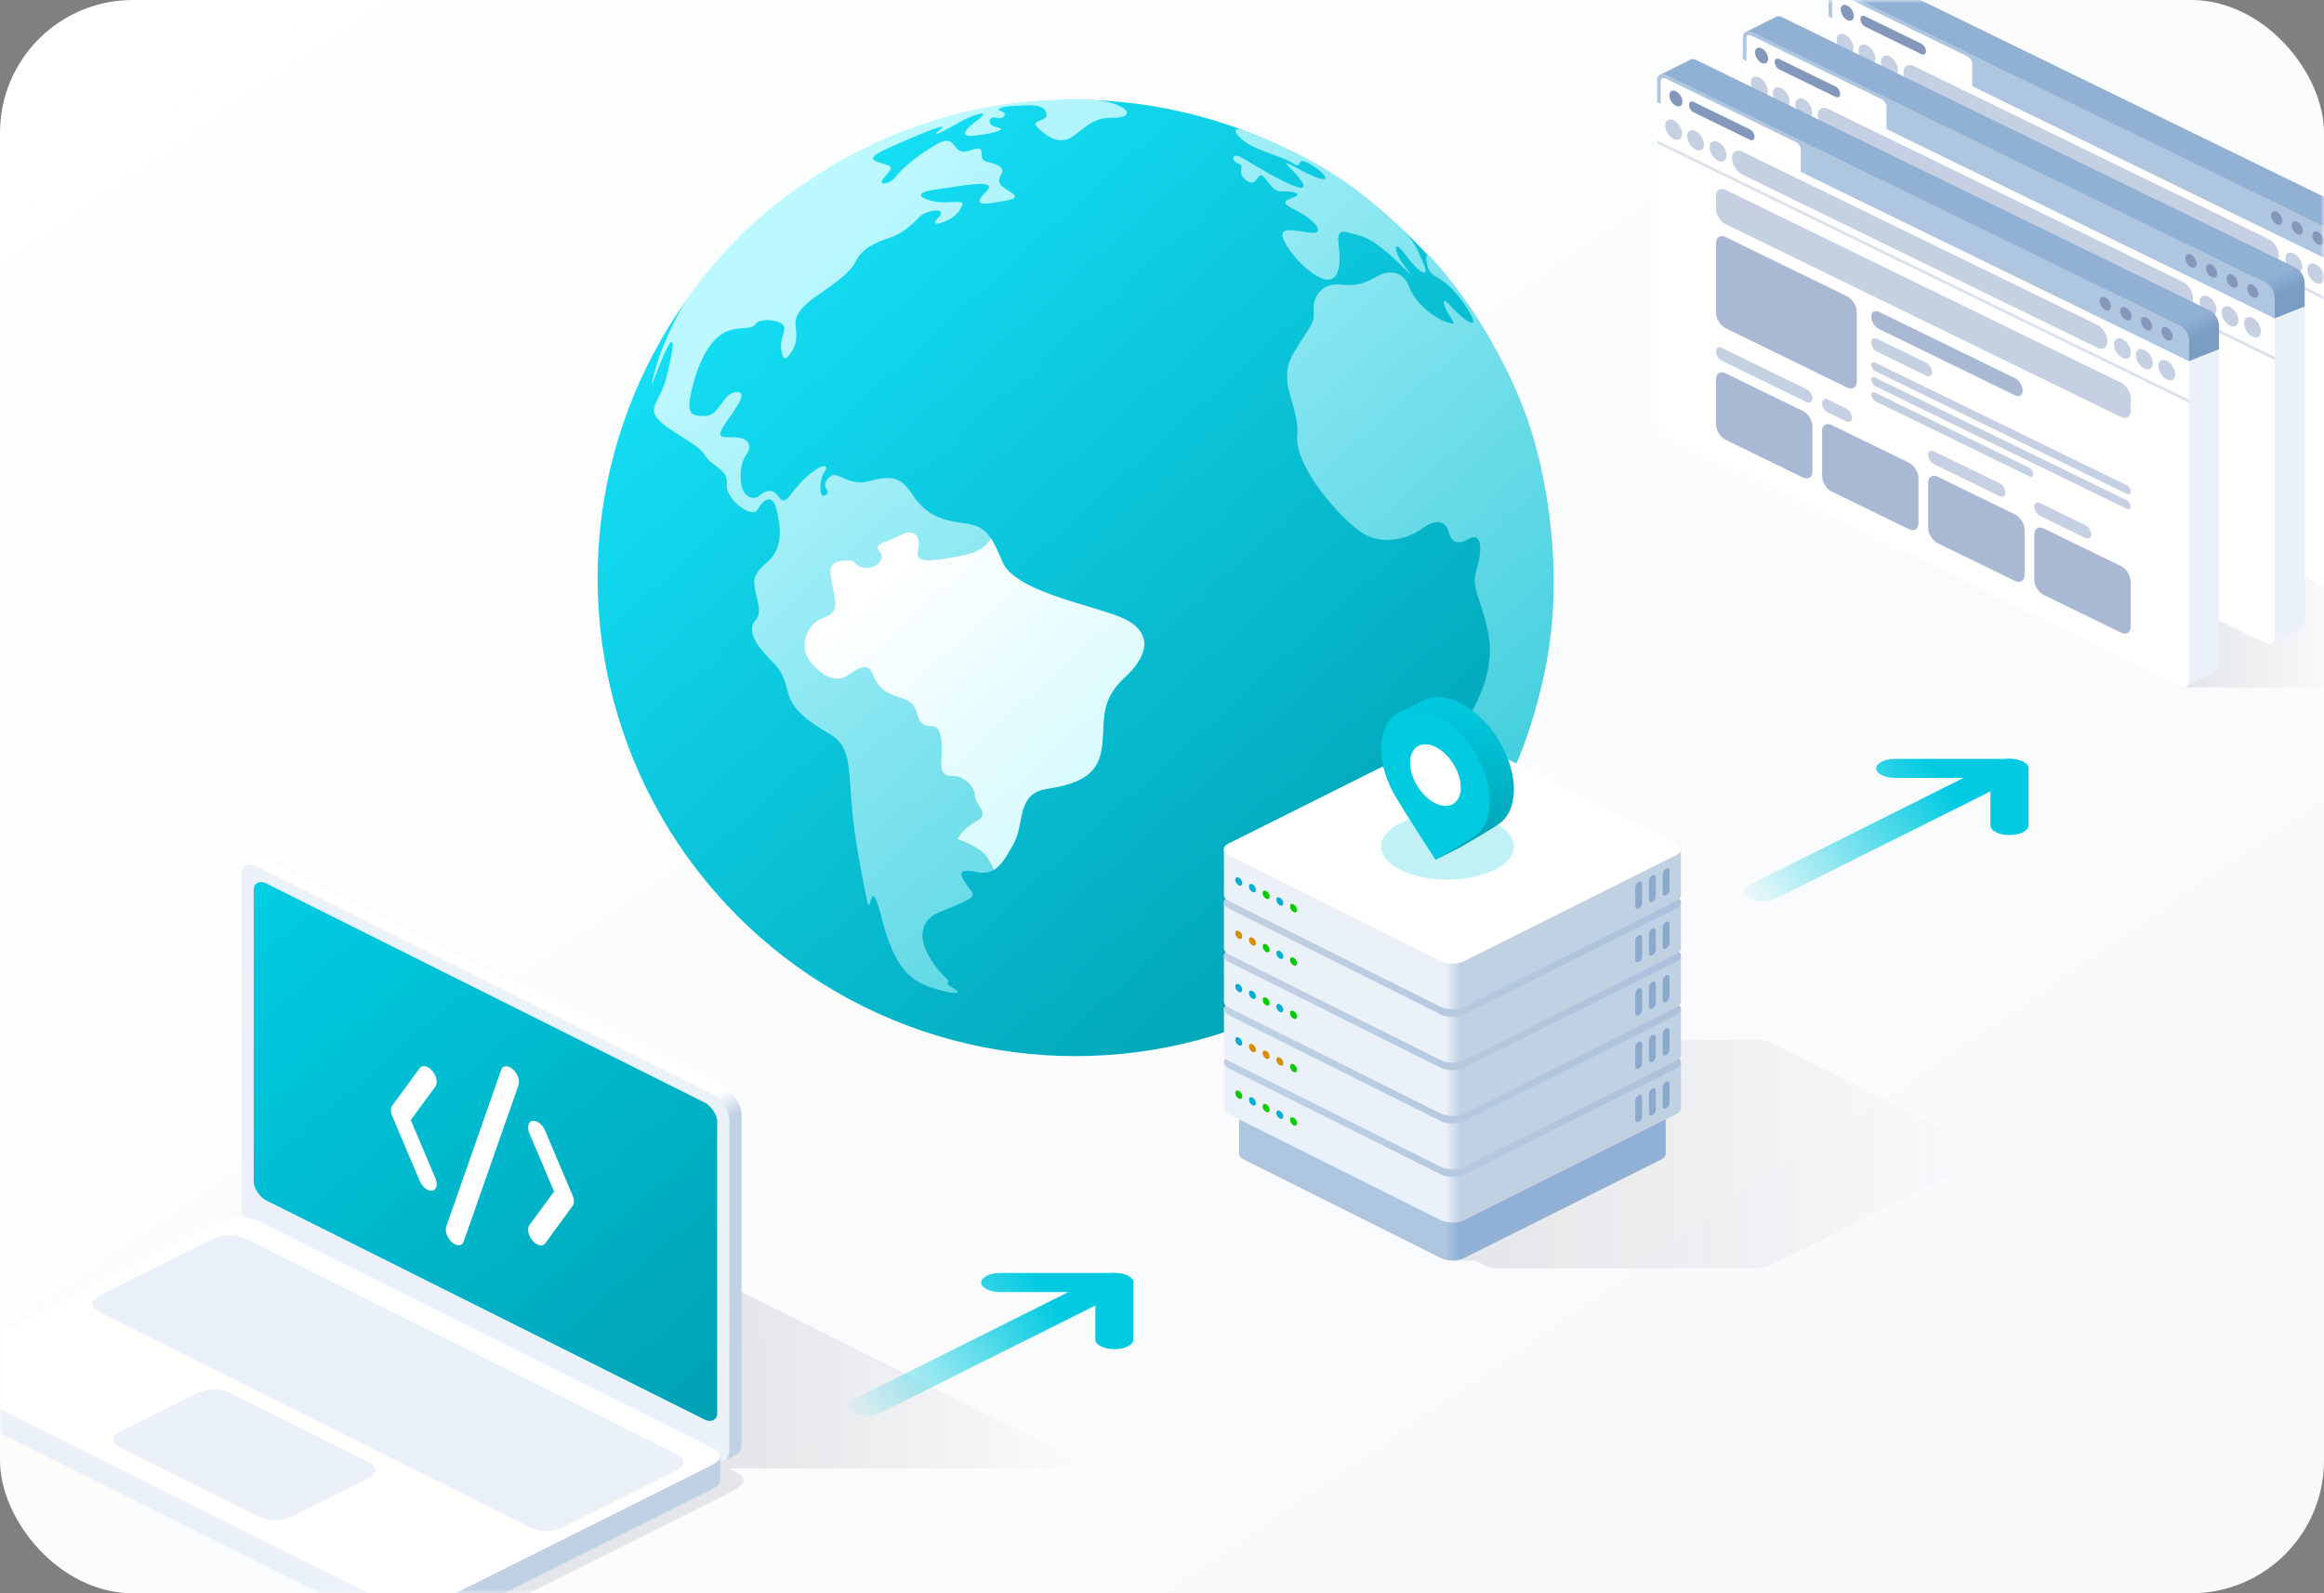 <svg width="350" height="240" fill="none" xmlns="http://www.w3.org/2000/svg"><rect width="100%" height="100%" fill="#808080" stroke="none"/><rect width="350" height="240" rx="20" fill="url(#a)"/><mask id="b" style="mask-type:alpha" maskUnits="userSpaceOnUse" x="0" y="0" width="350" height="240"><rect width="350" height="240" rx="20" fill="#000"/></mask><g mask="url(#b)"><ellipse cx="161.945" cy="87.059" rx="71.945" ry="72.027" fill="url(#c)"/><path d="M187.734 21.52c-1.807-1.232-2.464-2.628-.246-1.807 1.396.575 6.652 2.464 11.58 5.42 4.927 2.957 7.556 5.257 10.759 8.131 3.203 2.875 3.367 3.778 4.517 6.324 1.15 2.546-.657 1.56-2.628-1.15-1.972-2.71-2.054-.739 0 1.89 2.053 2.627-.74-.658-3.203-2.629-2.464-1.97-3.039-2.053-5.667-2.71-2.628-.657-.247 3.203-1.479 6.16-1.232 2.956-5.995-1.479-7.556-4.107-1.56-2.628-.41-2.628 3.039-2.053 3.45.575.822-2.053-1.478-3.203s-2.3-1.396-.575-2.053c1.725-.657-.657-.986-1.725-.904-1.067.082-1.478-.657-2.628-2.053-1.15-1.396-.985 1.725-2.71.41-1.725-1.313 0-2.052-1.232-2.545-1.232-.493-.903-1.725.493-.904 1.396.822 6.324 3.86 8.377 4.435 2.053.575.411-1.396-1.232-3.038-1.643-1.643 1.889.82 4.271 1.642 2.381.821.903-.903-1.232-2.135-2.136-1.232-.986.985-2.382 0-1.396-.986-5.256-1.89-7.063-3.121z" fill="url(#d)"/><path d="M221.243 126.07c2.135-2.053 4.845-6.324 7.391-11.662.63-1.424 2.201-5.568 3.45-10.759 1.56-6.488 2.71-14.619 1.232-26.117-1.479-11.498-4.6-18.808-8.624-25.953-4.024-7.145-7.967-11.416-8.87-12.483-.903-1.068-1.314-.904-.821 1.067.493 1.971 2.381.986 5.585 5.75 3.203 4.763-.329 2.217-2.054.246-1.724-1.971-1.067.082-.328 1.232.739 1.15 1.314 1.724-.493 1.067s-4.599-2.792-5.503-5.256c-.903-2.464-3.038-2.464-4.517-1.725-1.478.74-2.628 1.725-5.667 1.396-3.038-.328-4.352 1.89-4.188 3.943.164 2.053-.411 1.97-3.039 6.406-2.628 4.435.986 7.884.575 12.401-.411 4.517 6.077 11.991 9.363 14.373 3.285 2.382 7.309 1.15 9.362-.329 2.054-1.478 3.532-1.314 4.025.329.492 1.642 1.232 2.217 3.121 1.15 1.889-1.068 2.053 1.642 1.149 4.599-.903 2.956.575 4.106 1.643 9.116s-.575 8.952-2.464 12.566c-1.889 3.614-.657 6.16-1.068 8.87-.41 2.71-1.642 7.884-3.778 11.498-2.135 3.614 2.382.328 4.518-1.725z" fill="url(#e)"/><path d="M141.66 137.322c-5.257 2.135-1.807 7.556.903 10.102.903.93-.903.328 1.068 1.478s-1.397.657-3.861-.328c-2.463-.986-5.009-2.464-6.98-10.267-1.972-7.802-1.479 1.315-2.382-3.449-.904-4.763-1.971-9.445-2.382-17.001-.411-7.556-2.382-6.242-6.57-9.609-4.189-3.367-1.807-5.338-5.257-8.706-3.449-3.367-3.285-5.174-2.381-6.16.903-.985.328-2.463 0-4.106-.329-1.642-.657-2.546 1.807-4.681 2.463-2.135 1.888-5.503 1.314-7.884-.575-2.382-1.972-1.56-2.793 0-.821 1.56-4.928-1.479-4.681-3.778.246-2.3-2.218-2.546-3.285-4.353-1.068-1.807-5.421-3.532-7.063-5.42-1.643-1.89.328-2.629 1.314-6.571.985-3.942 1.314-6.735 0-4.106-1.314 2.628-3.04 8.048-1.89 3.695 1.15-4.352 3.697-9.609 5.996-12.648 2.3-3.038 7.063-9.116 14.783-14.619 7.721-5.502 13.47-8.13 20.615-10.512 7.145-2.382 13.715-3.203 19.793-3.367 6.077-.165 7.72.328 9.116 1.067 1.396.74 1.232 1.643-1.232 1.643-2.457 0-3.28.653-5.646 2.53l-.021.016c-2.381 1.889-4.352.164-5.667-1.068-1.314-1.232 1.807-.821 1.315-2.217-.493-1.396-2.382-1.15-4.6-1.068-2.217.082-3.203.575-2.217.821.985.247.493 1.314-.739.986-1.232-.329-1.561 1.15.246 1.478 1.807.329-1.807 1.068-3.696 1.232-1.889.164-1.642-.657.657-2.382 2.3-1.724-.739-.82-2.71.329-1.971 1.15-4.846 2.628-2.957 1.15 1.889-1.479-4.024 1.067-7.884 2.792-3.86 1.725-1.725 1.971-.493 2.382 1.232.41 1.314.493 0 1.971-1.314 1.478.821 1.068 1.643 0 .821-1.068 2.792-2.957 6.159-4.928 3.368-1.97 2.136 1.971 5.092.904 2.957-1.068.904 1.232 2.382 1.642 1.479.41 2.957.74 2.3 1.971-.657 1.232-.329 1.56 1.396 2.628 1.725 1.068-.164 1.232-2.135 1.56-1.971.33-3.614.494-1.561-1.56 2.053-2.053-3.203-.985-7.72-.328-4.517.657-.575 2.053 1.971 1.889 2.546-.164 2.628-.082 1.643 1.396-.986 1.478-4.846 2.71-3.121.986 1.725-1.725-1.725-1.232-2.71-.247-.986.986-2.464 2.546-4.518 3.203-2.053.657-4.188 1.56-5.174 3.614-.985 2.053-4.681 4.27-6.241 5.42-1.561 1.15-2.957 2.547-2.793 4.025.164 1.478.247 2.792-.493 3.942-.739 1.15-1.314 1.889-1.642 0-.329-1.889.985-3.203.164-3.942-.821-.74-3.449-.986-4.106 0-.657.985-2.793.082-4.928 1.396-2.136 1.314-3.696 4.517-4.599 8.295-.904 3.778-.247 4.106 1.971 4.106 2.217 0 2.628-3.531 4.763-3.613 2.136-.082-.985 3.45-2.135 5.42-1.15 1.971.821 1.15 2.546 1.479 1.725.328 1.725 1.642 1.15 2.381-.575.74-1.15 1.972-.904 4.353.247 2.382 1.971 2.546 2.546 2.136.575-.411 1.889-1.725 3.121 0 1.232 1.724 1.561-.74 4.353-3.121 2.792-2.382 3.121-1.314 2.628-.74-.493.575-.821 1.89-.657 3.121.164 1.232 1.396.247.986-.246-.411-.493-.575-1.396.575-2.135 1.149-.74 2.546 1.642 5.913.739 3.367-.904 4.681-.493 6.406 2.135 1.725 2.628 3.942 3.778 7.392 4.189 3.449.41 4.27 1.478 6.077 5.831 1.807 4.353 12.402 6.324 17.412 8.213 5.009 1.889 5.174 5.42 1.067 9.198-4.106 3.778-2.874 6.899-3.531 10.924-.657 4.024-3.696 5.174-8.295 5.913-4.6.739-3.203 5.174-5.01 8.377-1.807 3.203-2.875 4.763-5.749 4.106-2.875-.657-2.218.74-.986 2.3 1.232 1.561 1.068 1.561-4.188 3.696z" fill="url(#f)"/><path d="M149.269 81.148c-1.184 1.644-2.217 2.168-5.639 2.79-5.42.986-5.666.329-5.338-1.314.329-1.643-.493-3.12-2.546-2.053-.601.313-1.224.555-1.777.77-1.334.52-2.263.88-1.508 1.694 1.068 1.15-.657 2.874-2.464 2.464-.805-.183-1.023-.448-1.207-.67-.228-.277-.402-.49-1.585-.398-2.136.164-2.464.821-1.807 3.942.657 3.121.739 3.942-1.561 4.764-2.299.82-3.449 4.106-2.053 6.16 1.396 2.052 3.778 3.695 5.667 2.545.223-.135.438-.272.645-.404 1.548-.986 2.665-1.697 3.461.404.844 2.224 2.833 2.873 4.296 3.35l.304.1c1.478.492 1.807 1.56 2.135 2.71.329 1.15 1.068 1.396 2.135 1.396 1.068 0 1.479 1.561 1.397 3.778-.01.252-.022.494-.034.725-.094 1.809-.153 2.971 1.594 2.971 1.971 0 3.449 1.725 3.449 3.039 0 .46.293.921.581 1.374.534.841 1.053 1.657-.334 2.404-1.708.919-2.628 2.19-2.875 2.71 1.068.356 3.417 1.347 4.271 2.464.488.637.909 1.448 1.222 2.154 1.043-.642 1.84-1.945 2.885-3.797.612-1.085.856-2.311 1.091-3.487.458-2.296.877-4.401 3.919-4.89 4.599-.739 7.638-1.889 8.295-5.913.169-1.04.213-2.019.255-2.965.121-2.716.23-5.156 3.276-7.959 4.107-3.778 3.942-7.309-1.068-9.198-1.207-.455-2.74-.916-4.395-1.413-5.212-1.565-11.645-3.496-13.016-6.8-.625-1.506-1.132-2.619-1.671-3.447z" fill="url(#g)"/><path d="M222.182 189.892h-3.442l29.256-33.272h16.636c.918 0 1.529.192 1.721.287l32.124 16.062c.191.096.573.402.573.861 0 .459-.382.765-.573.86l-31.551 15.775c-1.147.574-1.721.574-2.294.574h-39.008c-.382 0-1.262-.057-1.721-.287l-1.721-.86z" fill="url(#h)"/><path d="M187.302 174.657c-.437-.218-.665-.502-.684-.788-.002-.026-.002-7.625 0-7.651.019-.286.247-.569.684-.788l29.784-8.467c.913-.457 2.395-.457 3.309 0l29.784 8.467c.434.217.662.498.684.783.003.042.001 7.657-.004 7.699-.038.271-.265.537-.68.745l-29.784 14.892c-.914.457-2.396.457-3.309 0l-29.784-14.892z" fill="url(#i)"/><path d="M185.056 167.832c-.468-.234-.712-.537-.733-.844-.002-.028-.002-6.94 0-6.968.021-.307.265-.61.733-.844l31.912-9.072c.979-.49 2.566-.49 3.545 0l31.912 9.072c.465.232.709.533.732.838.004.045.002 6.975-.004 7.02-.041.291-.284.576-.728.798l-31.912 15.956c-.979.49-2.566.49-3.545 0l-31.912-15.956z" fill="url(#j)"/><path d="M185.056 160.949c-.979-.49-.979-1.284 0-1.773l31.912-15.956c.979-.49 2.566-.49 3.545 0l31.912 15.956c.979.489.979 1.283 0 1.773l-31.912 15.955c-.979.49-2.566.49-3.545 0l-31.912-15.955z" fill="url(#k)"/><path d="M185.056 159.801c-.468-.234-.712-.538-.733-.844-.002-.029-.002-6.94 0-6.969.021-.306.265-.61.733-.844l31.912-9.072c.979-.489 2.566-.489 3.545 0l31.912 9.072c.465.233.709.534.732.839.004.045.002 6.974-.004 7.019-.041.291-.284.576-.728.799l-31.912 15.956c-.979.489-2.566.489-3.545 0l-31.912-15.956z" fill="url(#l)"/><path d="M185.056 152.918c-.979-.49-.979-1.284 0-1.773l31.912-15.956c.979-.49 2.566-.49 3.545 0l31.912 15.956c.979.489.979 1.283 0 1.773l-31.912 15.955c-.979.49-2.566.49-3.545 0l-31.912-15.955z" fill="url(#m)"/><path d="M185.056 151.77c-.468-.234-.712-.537-.733-.844-.002-.028-.002-6.94 0-6.968.021-.307.265-.61.733-.844l31.912-9.072c.979-.49 2.566-.49 3.545 0l31.912 9.072c.465.232.709.533.732.838.004.045.002 6.975-.004 7.02-.041.291-.284.576-.728.798l-31.912 15.956c-.979.49-2.566.49-3.545 0l-31.912-15.956z" fill="url(#n)"/><path d="M185.056 144.886c-.979-.49-.979-1.283 0-1.773l31.912-15.956c.979-.489 2.566-.489 3.545 0l31.912 15.956c.979.49.979 1.283 0 1.773l-31.912 15.956c-.979.489-2.566.489-3.545 0l-31.912-15.956z" fill="url(#o)"/><path d="M185.056 143.739c-.468-.234-.712-.537-.733-.844-.002-.028-.002-6.94 0-6.968.021-.307.265-.61.733-.844l31.912-9.072c.979-.49 2.566-.49 3.545 0l31.912 9.072c.465.232.709.533.732.838.004.045.002 6.975-.004 7.02-.041.291-.284.576-.728.798l-31.912 15.956c-.979.49-2.566.49-3.545 0l-31.912-15.956z" fill="url(#p)"/><path d="M185.056 136.855c-.979-.489-.979-1.283 0-1.773l31.912-15.955c.979-.49 2.566-.49 3.545 0l31.912 15.955c.979.49.979 1.284 0 1.773l-31.912 15.956c-.979.49-2.566.49-3.545 0l-31.912-15.956z" fill="url(#q)"/><path d="M185.056 135.708c-.468-.234-.712-.537-.733-.844-.002-.028-.002-6.94 0-6.968.021-.307.265-.61.733-.844l31.912-9.072c.979-.49 2.566-.49 3.545 0l31.912 9.072c.465.232.709.533.732.838.004.045.002 6.975-.004 7.02-.041.291-.284.576-.728.798l-31.912 15.956c-.979.49-2.566.49-3.545 0l-31.912-15.956z" fill="url(#r)"/><path d="M185.056 128.824c-.979-.489-.979-1.283 0-1.773l31.912-15.955c.979-.49 2.566-.49 3.545 0l31.912 15.955c.979.49.979 1.284 0 1.773l-31.912 15.956c-.979.49-2.566.49-3.545 0l-31.912-15.956z" fill="#fff"/><circle cx=".574" cy=".574" r=".574" transform="matrix(.899 .438 0 1 186.043 131.954)" fill="#00AED4"/><circle cx=".574" cy=".574" r=".574" transform="matrix(.899 .438 0 1 188.105 132.959)" fill="#00AED4"/><circle cx=".574" cy=".574" r=".574" transform="matrix(.899 .438 0 1 190.167 133.966)" fill="#04CB00"/><circle cx=".574" cy=".574" r=".574" transform="matrix(.899 .438 0 1 192.23 134.971)" fill="#00AED4"/><circle cx=".574" cy=".574" r=".574" transform="matrix(.899 .438 0 1 194.292 135.977)" fill="#04CB00"/><circle cx=".574" cy=".574" r=".574" transform="matrix(.899 .438 0 1 186.043 139.985)" fill="#D48C00"/><circle cx=".574" cy=".574" r=".574" transform="matrix(.899 .438 0 1 188.105 140.99)" fill="#D48C00"/><circle cx=".574" cy=".574" r=".574" transform="matrix(.899 .438 0 1 190.167 141.996)" fill="#04CB00"/><circle cx=".574" cy=".574" r=".574" transform="matrix(.899 .438 0 1 192.23 143.002)" fill="#00AED4"/><circle cx=".574" cy=".574" r=".574" transform="matrix(.899 .438 0 1 194.292 144.008)" fill="#04CB00"/><circle cx=".574" cy=".574" r=".574" transform="matrix(.899 .438 0 1 186.043 148.016)" fill="#00AED4"/><circle cx=".574" cy=".574" r=".574" transform="matrix(.899 .438 0 1 188.105 149.021)" fill="#00AED4"/><circle cx=".574" cy=".574" r=".574" transform="matrix(.899 .438 0 1 190.167 150.028)" fill="#04CB00"/><circle cx=".574" cy=".574" r=".574" transform="matrix(.899 .438 0 1 192.23 151.033)" fill="#00AED4"/><circle cx=".574" cy=".574" r=".574" transform="matrix(.899 .438 0 1 194.292 152.039)" fill="#04CB00"/><circle cx=".574" cy=".574" r=".574" transform="matrix(.899 .438 0 1 186.043 156.047)" fill="#00AED4"/><circle cx=".574" cy=".574" r=".574" transform="matrix(.899 .438 0 1 188.105 157.052)" fill="#D48C00"/><circle cx=".574" cy=".574" r=".574" transform="matrix(.899 .438 0 1 190.167 158.058)" fill="#D48C00"/><circle cx=".574" cy=".574" r=".574" transform="matrix(.899 .438 0 1 192.23 159.063)" fill="#D48C00"/><circle cx=".574" cy=".574" r=".574" transform="matrix(.899 .438 0 1 194.292 160.07)" fill="#04CB00"/><circle cx=".574" cy=".574" r=".574" transform="matrix(.899 .438 0 1 186.043 164.078)" fill="#04CB00"/><circle cx=".574" cy=".574" r=".574" transform="matrix(.899 .438 0 1 188.105 165.083)" fill="#00AED4"/><circle cx=".574" cy=".574" r=".574" transform="matrix(.899 .438 0 1 190.167 166.089)" fill="#04CB00"/><circle cx=".574" cy=".574" r=".574" transform="matrix(.899 .438 0 1 192.23 167.095)" fill="#00AED4"/><circle cx=".574" cy=".574" r=".574" transform="matrix(.899 .438 0 1 194.292 168.101)" fill="#04CB00"/><path d="M250.4 131.662c0-.316.23-.686.515-.825.285-.139.516.006.516.323v2.868c0 .317-.231.686-.516.825-.285.139-.515-.005-.515-.322v-2.869zM248.337 132.668c0-.316.231-.686.516-.825.285-.139.515.006.515.322v2.869c0 .316-.23.686-.515.825-.285.139-.516-.006-.516-.322v-2.869zM246.275 133.674c0-.317.231-.686.515-.825.285-.139.516.005.516.322v2.869c0 .316-.231.686-.516.825-.284.139-.515-.006-.515-.323v-2.868zM250.4 139.693c0-.316.23-.686.515-.825.285-.139.516.006.516.323v2.868c0 .317-.231.686-.516.825-.285.139-.515-.005-.515-.322v-2.869zM248.337 140.699c0-.316.231-.686.516-.825.285-.139.515.006.515.322v2.869c0 .316-.23.686-.515.825-.285.139-.516-.006-.516-.322v-2.869zM246.275 141.705c0-.317.231-.686.515-.825.285-.139.516.005.516.322v2.869c0 .316-.231.686-.516.825-.284.139-.515-.006-.515-.323v-2.868zM250.4 147.725c0-.317.23-.686.515-.825.285-.139.516.005.516.322v2.868c0 .317-.231.686-.516.825-.285.139-.515-.005-.515-.322v-2.868zM248.337 148.731c0-.317.231-.687.516-.826.285-.138.515.006.515.323v2.868c0 .317-.23.686-.515.825-.285.139-.516-.005-.516-.322v-2.868zM246.275 149.736c0-.316.231-.686.515-.825.285-.139.516.006.516.323v2.868c0 .317-.231.686-.516.825-.284.139-.515-.005-.515-.322v-2.869zM250.4 155.756c0-.317.23-.686.515-.825.285-.139.516.005.516.322v2.868c0 .317-.231.686-.516.825-.285.139-.515-.005-.515-.322v-2.868zM248.337 156.762c0-.317.231-.687.516-.825.285-.139.515.005.515.322v2.868c0 .317-.23.686-.515.825-.285.139-.516-.005-.516-.322v-2.868zM246.275 157.767c0-.316.231-.686.515-.825.285-.139.516.006.516.323v2.868c0 .317-.231.686-.516.825-.284.139-.515-.005-.515-.322v-2.869zM250.4 163.787c0-.317.23-.686.515-.825.285-.139.516.005.516.322v2.868c0 .317-.231.686-.516.825-.285.139-.515-.005-.515-.322v-2.868zM248.337 164.793c0-.317.231-.687.516-.825.285-.139.515.005.515.322v2.868c0 .317-.23.686-.515.825-.285.139-.516-.005-.516-.322v-2.868zM246.275 165.798c0-.316.231-.686.515-.825.285-.138.516.006.516.323v2.868c0 .317-.231.686-.516.825-.284.139-.515-.005-.515-.322v-2.869z" fill="#8BA9CC"/><path d="M352.112 103.558h-22.945l2.151-15.417 20.794-2.51v17.927z" fill="url(#s)"/><path d="M281.329 1.005V-.507L360 39.28V87.28c0 .41-.142.715-.373.881-.056.04-4.624 2.326-4.689 2.35-.237.086-.534.061-.856-.096l-71.343-40.86c-.779-.38-1.41-1.39-1.41-2.257V1.005z" fill="#EBF1F8"/><path d="M275.388-.72c0-.452.171-.775.445-.928.047-.026 4.604-2.3 4.656-2.316.231-.07.512-.04.816.109l77.285 37.694c.779.38 1.41 1.39 1.41 2.256v3.608l-4.994 1.976-73.677-38.495-5.941-3.905z" fill="url(#t)"/><path d="M275.388-.72c0-.867.631-1.261 1.41-.882l77.285 37.695c.778.38 1.409 1.39 1.409 2.256v3.608l-80.104-39.07V-.72z" fill="#AFC6E0"/><path d="M275.388 3.976V2.464l80.104 39.07v48.001c0 .866-.631 1.26-1.409.88l-77.285-37.89c-.779-.379-1.41-1.39-1.41-2.256V3.976z" fill="#fff"/><path d="M275.922 4.237V2.725l79.037 38.549V88.68c0 .866-.632 1.26-1.41.88l-76.217-37.368c-.779-.38-1.41-1.39-1.41-2.256v-45.7z" fill="#fff"/><path d="m275.388 8.237 80.104 39.07v.47l-80.104-39.07v-.47z" fill="#DCE2EC"/><path d="M286.668 10.915c0-.953.694-1.387 1.55-.969l53.425 26.057c.856.417 1.551 1.529 1.551 2.482 0 .953-.695 1.387-1.551.969l-53.425-26.057c-.856-.418-1.55-1.529-1.55-2.482zM276.594 6.002c0-.78.568-1.135 1.269-.793.701.342 1.269 1.251 1.269 2.03 0 .78-.568 1.135-1.269.794-.701-.342-1.269-1.251-1.269-2.031zM279.9 7.614c0-.78.568-1.134 1.269-.793.701.342 1.269 1.251 1.269 2.031 0 .78-.568 1.135-1.269.793-.701-.342-1.269-1.25-1.269-2.03zM283.284 9.265c0-.78.568-1.135 1.269-.793.7.342 1.269 1.25 1.269 2.03 0 .78-.569 1.135-1.269.793-.701-.341-1.269-1.25-1.269-2.03zM344.181 38.966c0-.78.568-1.135 1.268-.793.701.342 1.269 1.251 1.269 2.031 0 .78-.568 1.135-1.269.793-.7-.342-1.268-1.251-1.268-2.03zM347.487 40.579c0-.78.568-1.135 1.269-.793.7.341 1.268 1.25 1.268 2.03 0 .78-.568 1.135-1.268.793-.701-.342-1.269-1.25-1.269-2.03zM350.87 42.229c0-.78.569-1.135 1.269-.793.701.342 1.269 1.251 1.269 2.03 0 .78-.568 1.136-1.269.794-.7-.342-1.269-1.251-1.269-2.031z" fill="#C5D0E3"/><path d="M275.922-.664c0-.426.321-.614.717-.42l19.66 9.588c.396.193.717.695.717 1.12v3.389L275.922 2.725v-3.39z" fill="#fff"/><path d="M345.133 33.94c0-.519.378-.756.846-.528.467.228.845.834.845 1.354 0 .52-.378.757-.845.529-.468-.228-.846-.834-.846-1.354zM342.031 32.428c0-.52.378-.756.846-.529.467.228.846.834.846 1.354 0 .52-.379.757-.846.529-.468-.228-.846-.834-.846-1.354zM348.234 35.454c0-.52.379-.757.846-.529.468.228.846.834.846 1.354 0 .52-.378.756-.846.529-.467-.228-.846-.834-.846-1.354zM351.336 36.967c0-.52.379-.757.846-.529.467.228.846.834.846 1.354 0 .52-.379.756-.846.529-.467-.228-.846-.834-.846-1.354zM277.221 1.444c0-.606.442-.882.987-.616.545.266.987.973.987 1.58 0 .606-.442.882-.987.616-.545-.266-.987-.973-.987-1.58zM280.182 2.889c0-.434.315-.63.705-.44l8.459 4.125c.39.19.705.695.705 1.128 0 .433-.315.63-.705.44l-8.459-4.125c-.39-.19-.705-.695-.705-1.128z" fill="#8498BB"/><path d="M284.248 23.712c0-.892.65-1.299 1.452-.908l18.301 8.926c.802.391 1.452 1.432 1.452 2.325v10.504c0 .892-.65 1.298-1.452.907L285.7 36.54c-.802-.39-1.452-1.432-1.452-2.324V23.712zM284.248 44.235c0-.892.65-1.299 1.452-.907l11.62 5.667c.802.39 1.452 1.432 1.452 2.324v6.787c0 .893-.65 1.3-1.452.908l-11.62-5.667c-.802-.392-1.452-1.432-1.452-2.325v-6.787zM307.632 34.794c0-.714.52-1.039 1.162-.726l20.479 9.989c.642.313 1.162 1.145 1.162 1.859s-.52 1.04-1.162.726l-20.479-9.988c-.642-.313-1.162-1.146-1.162-1.86zM300.224 52.028c0-.893.651-1.3 1.453-.908l11.619 5.667c.803.391 1.453 1.432 1.453 2.325v6.787c0 .892-.65 1.299-1.453.907l-11.619-5.667c-.802-.391-1.453-1.432-1.453-2.324v-6.787zM316.201 59.82c0-.893.651-1.299 1.453-.908l11.619 5.668c.802.39 1.453 1.431 1.453 2.324v6.787c0 .893-.651 1.299-1.453.908l-11.619-5.668c-.802-.39-1.453-1.431-1.453-2.324V59.82zM332.178 67.612c0-.892.65-1.298 1.453-.907l11.619 5.667c.802.391 1.453 1.432 1.453 2.324v6.788c0 .892-.651 1.298-1.453.907l-11.619-5.667c-.803-.391-1.453-1.432-1.453-2.325v-6.787z" fill="#A9B9D4"/><path d="M284.248 16.602c0-.892.65-1.299 1.452-.907l59.55 29.044c.802.391 1.453 1.432 1.453 2.325v1.939c0 .892-.651 1.298-1.453.907L285.7 20.866c-.802-.392-1.452-1.432-1.452-2.325v-1.939zM307.632 38.673c0-.535.39-.78.871-.545l7.408 3.613c.481.235.871.86.871 1.395s-.39.78-.871.544l-7.408-3.612c-.481-.235-.871-.86-.871-1.395zM284.248 40.034c0-.535.39-.78.871-.545l12.782 6.234c.481.235.871.86.871 1.395s-.39.78-.871.545l-12.782-6.234c-.481-.235-.871-.86-.871-1.395zM300.224 47.826c0-.535.391-.779.872-.544l2.76 1.346c.481.235.871.859.871 1.395 0 .535-.39.779-.871.544l-2.76-1.346c-.481-.235-.872-.86-.872-1.395zM316.201 55.619c0-.536.39-.78.872-.545l9.876 4.817c.482.235.872.86.872 1.395s-.39.78-.872.545l-9.876-4.818c-.482-.234-.872-.859-.872-1.394zM332.178 63.411c0-.535.39-.779.872-.544l6.826 3.33c.481.234.872.858.872 1.394 0 .535-.391.78-.872.544l-6.826-3.33c-.482-.234-.872-.858-.872-1.394zM307.632 42.066c0-.357.26-.519.581-.363l37.909 18.49c.32.156.581.573.581.93 0 .357-.261.52-.581.363l-37.909-18.49c-.321-.156-.581-.573-.581-.93zM307.632 44.329c0-.357.26-.52.581-.363l37.909 18.49c.32.156.581.572.581.929 0 .357-.261.52-.581.363l-37.909-18.49c-.321-.156-.581-.572-.581-.93zM307.632 46.591c0-.357.26-.52.581-.363l23.239 11.335c.321.156.581.572.581.93 0 .356-.26.519-.581.362l-23.239-11.334c-.321-.156-.581-.573-.581-.93z" fill="#C5D0E3"/><path d="M268.422 7.459V5.947l78.671 39.787v48.001c0 .41-.142.714-.373.88-.056.04-4.624 2.327-4.689 2.35-.237.086-.534.062-.856-.095l-71.343-40.861c-.779-.38-1.41-1.39-1.41-2.256V7.459z" fill="#EBF1F8"/><path d="M262.48 5.733c0-.451.172-.775.446-.927.047-.026 4.604-2.3 4.656-2.317.23-.07.512-.04.816.11l77.285 37.694c.779.38 1.41 1.39 1.41 2.256v3.608l-4.994 1.976-73.677-38.495-5.942-3.905z" fill="url(#u)"/><path d="M262.48 5.733c0-.867.632-1.261 1.41-.881l77.285 37.694c.779.38 1.41 1.39 1.41 2.257v3.608L262.48 9.34V5.733z" fill="#AFC6E0"/><path d="m262.48 10.43.001-1.513 80.104 39.07v48.001c0 .867-.631 1.261-1.41.881L263.89 58.98c-.778-.38-1.41-1.39-1.41-2.256V10.429z" fill="#fff"/><path d="M263.015 10.69V9.178l79.036 38.549V95.134c0 .866-.631 1.26-1.41.88l-76.216-37.368c-.779-.38-1.41-1.39-1.41-2.256v-45.7z" fill="#fff"/><path d="m262.48 14.69 80.105 39.07v.471l-80.105-39.07v-.47z" fill="#DCE2EC"/><path d="M273.76 17.369c0-.953.695-1.387 1.551-.97l53.424 26.057c.857.418 1.551 1.53 1.551 2.482 0 .953-.694 1.387-1.551.97L275.311 19.85c-.856-.418-1.551-1.53-1.551-2.482zM263.687 12.456c0-.78.568-1.135 1.268-.793.701.341 1.269 1.25 1.269 2.03 0 .78-.568 1.135-1.269.793-.7-.342-1.268-1.25-1.268-2.03zM266.993 14.068c0-.78.568-1.135 1.269-.793.7.342 1.268 1.251 1.268 2.03 0 .78-.568 1.136-1.268.794-.701-.342-1.269-1.251-1.269-2.031zM270.376 15.718c0-.78.569-1.134 1.269-.793.701.342 1.269 1.252 1.269 2.031 0 .78-.568 1.135-1.269.793-.7-.342-1.269-1.25-1.269-2.03zM331.273 45.42c0-.78.568-1.135 1.269-.793.701.342 1.269 1.25 1.269 2.03 0 .78-.568 1.135-1.269.794-.701-.342-1.269-1.252-1.269-2.031zM334.579 47.032c0-.78.568-1.134 1.269-.793.701.342 1.269 1.251 1.269 2.031 0 .78-.568 1.135-1.269.793-.701-.342-1.269-1.251-1.269-2.03zM337.963 48.683c0-.78.568-1.135 1.269-.793.701.341 1.269 1.25 1.269 2.03 0 .78-.568 1.135-1.269.793-.701-.341-1.269-1.25-1.269-2.03z" fill="#C5D0E3"/><path d="M263.015 5.79c0-.426.321-.614.717-.421l19.659 9.588c.397.194.718.695.718 1.12v3.39L263.015 9.178V5.79z" fill="#fff"/><path d="M332.225 40.395c0-.52.379-.757.846-.53.468.229.846.835.846 1.355s-.378.756-.846.528c-.467-.228-.846-.834-.846-1.353zM329.123 38.882c0-.52.379-.757.846-.529.468.228.846.834.846 1.354 0 .52-.378.756-.846.528-.467-.227-.846-.834-.846-1.353zM335.327 41.907c0-.52.379-.756.846-.528.467.228.846.834.846 1.354 0 .52-.379.756-.846.528-.467-.228-.846-.834-.846-1.354zM338.429 43.42c0-.52.379-.756.846-.528.467.227.846.834.846 1.353 0 .52-.379.757-.846.53-.467-.229-.846-.835-.846-1.355zM264.313 7.898c0-.606.442-.882.987-.617.546.266.987.973.987 1.58 0 .606-.441.882-.987.617-.545-.266-.987-.973-.987-1.58zM267.274 9.342c0-.433.316-.63.705-.44l8.46 4.126c.389.19.705.695.705 1.128 0 .433-.316.63-.705.44l-8.46-4.126c-.389-.19-.705-.695-.705-1.128z" fill="#8498BB"/><path d="M271.34 30.166c0-.893.651-1.3 1.453-.908l18.301 8.926c.802.391 1.452 1.432 1.452 2.324v10.504c0 .893-.65 1.299-1.452.908l-18.301-8.926c-.802-.391-1.453-1.432-1.453-2.325V30.166zM271.34 50.689c0-.893.651-1.3 1.453-.908l11.619 5.667c.802.392 1.453 1.432 1.453 2.325v6.787c0 .892-.651 1.299-1.453.907L272.793 59.8c-.802-.391-1.453-1.432-1.453-2.324v-6.787zM294.725 41.248c0-.714.52-1.04 1.162-.726l20.479 9.988c.642.313 1.162 1.146 1.162 1.86 0 .714-.52 1.039-1.162.726l-20.479-9.989c-.642-.313-1.162-1.145-1.162-1.86zM287.317 58.481c0-.892.65-1.299 1.453-.907l11.619 5.667c.802.391 1.453 1.432 1.453 2.324v6.787c0 .893-.651 1.3-1.453.908l-11.619-5.667c-.803-.392-1.453-1.432-1.453-2.325v-6.787zM303.294 66.273c0-.892.65-1.298 1.452-.907l11.62 5.667c.802.391 1.452 1.432 1.452 2.325v6.787c0 .892-.65 1.299-1.452.907l-11.62-5.667c-.802-.391-1.452-1.432-1.452-2.324v-6.788zM319.271 74.066c0-.892.65-1.299 1.452-.908l11.62 5.668c.802.39 1.452 1.431 1.452 2.324v6.787c0 .893-.65 1.299-1.452.908l-11.62-5.668c-.802-.39-1.452-1.431-1.452-2.324v-6.787z" fill="#A9B9D4"/><path d="M271.34 23.055c0-.892.651-1.298 1.453-.907l59.55 29.044c.802.392 1.452 1.432 1.452 2.325v1.939c0 .892-.65 1.299-1.452.908l-59.55-29.045c-.802-.391-1.453-1.432-1.453-2.324v-1.94zM294.725 45.126c0-.535.39-.779.871-.544l7.408 3.613c.481.234.871.859.871 1.394 0 .536-.39.78-.871.545l-7.408-3.613c-.481-.235-.871-.86-.871-1.395zM271.34 46.487c0-.535.391-.779.872-.544l12.781 6.234c.482.234.872.859.872 1.394 0 .536-.39.78-.872.545l-12.781-6.234c-.481-.235-.872-.86-.872-1.395zM287.317 54.28c0-.536.39-.78.872-.545l2.759 1.346c.482.235.872.86.872 1.395s-.39.78-.872.544l-2.759-1.346c-.482-.234-.872-.859-.872-1.394zM303.294 62.072c0-.535.39-.78.872-.544l9.876 4.817c.481.234.872.859.872 1.394 0 .536-.391.78-.872.545l-9.876-4.817c-.482-.235-.872-.86-.872-1.395zM319.271 69.865c0-.536.39-.78.871-.545l6.827 3.33c.481.234.871.859.871 1.394 0 .536-.39.78-.871.545l-6.827-3.33c-.481-.234-.871-.859-.871-1.394zM294.725 48.52c0-.357.26-.52.581-.363l37.908 18.49c.321.156.581.572.581.929 0 .357-.26.52-.581.363l-37.908-18.49c-.321-.156-.581-.572-.581-.93zM294.725 50.782c0-.357.26-.52.581-.363l37.908 18.49c.321.156.581.572.581.93 0 .356-.26.519-.581.362l-37.908-18.489c-.321-.157-.581-.573-.581-.93zM294.725 53.045c0-.357.26-.52.581-.363l23.239 11.334c.321.157.581.573.581.93 0 .357-.26.52-.581.363l-23.239-11.335c-.321-.156-.581-.572-.581-.93z" fill="#C5D0E3"/><path d="M255.515 13.912V12.4l78.671 39.787v48.001c0 .41-.142.715-.373.881-.056.04-4.624 2.326-4.689 2.349-.237.087-.534.062-.856-.095l-71.343-40.86c-.779-.38-1.41-1.39-1.41-2.257V13.912z" fill="#EBF1F8"/><path d="M249.574 12.186c0-.451.171-.774.445-.927.047-.026 4.604-2.3 4.656-2.316.231-.07.512-.04.816.109l77.285 37.694c.779.38 1.41 1.39 1.41 2.256v3.608l-4.994 1.976-73.677-38.495-5.941-3.905z" fill="url(#v)"/><path d="M249.574 12.186c0-.866.631-1.26 1.41-.88L328.269 49c.778.38 1.41 1.39 1.41 2.256v3.608l-80.105-39.07v-3.608z" fill="#AFC6E0"/><path d="M249.574 16.883v-1.512l80.105 39.07v48.001c0 .866-.632 1.261-1.41.881l-77.285-37.89c-.779-.38-1.41-1.39-1.41-2.256V16.883z" fill="#fff"/><path d="M250.108 17.144v-1.512l79.037 38.548v47.408c0 .866-.632 1.26-1.41.881l-76.217-37.37c-.779-.38-1.41-1.39-1.41-2.256v-45.7z" fill="#fff"/><path d="m249.574 21.144 80.105 39.07v.47l-80.105-39.07v-.47z" fill="#DCE2EC"/><path d="M260.854 23.822c0-.953.694-1.387 1.55-.969l53.425 26.057c.856.418 1.551 1.529 1.551 2.482 0 .953-.695 1.387-1.551.969l-53.425-26.057c-.856-.418-1.55-1.529-1.55-2.482zM250.78 18.909c0-.78.568-1.135 1.269-.793.701.342 1.269 1.25 1.269 2.03 0 .78-.568 1.135-1.269.794-.701-.342-1.269-1.251-1.269-2.031zM254.086 20.521c0-.78.568-1.134 1.269-.793.701.342 1.269 1.251 1.269 2.031 0 .78-.568 1.135-1.269.793-.701-.342-1.269-1.25-1.269-2.03zM257.47 22.172c0-.78.568-1.135 1.269-.793.7.342 1.269 1.25 1.269 2.03 0 .78-.569 1.135-1.269.794-.701-.342-1.269-1.252-1.269-2.031zM318.367 51.873c0-.78.568-1.135 1.268-.793.701.342 1.269 1.251 1.269 2.03 0 .78-.568 1.136-1.269.794-.7-.342-1.268-1.251-1.268-2.03zM321.673 53.486c0-.78.568-1.135 1.269-.793.7.342 1.269 1.25 1.269 2.03 0 .78-.569 1.135-1.269.793-.701-.341-1.269-1.25-1.269-2.03zM325.056 55.136c0-.78.569-1.135 1.269-.793.701.342 1.269 1.251 1.269 2.03 0 .78-.568 1.136-1.269.794-.7-.342-1.269-1.251-1.269-2.031z" fill="#C5D0E3"/><path d="M250.108 12.243c0-.426.321-.614.717-.42l19.66 9.588c.396.193.717.695.717 1.12v3.389L250.108 15.63v-3.388z" fill="#fff"/><path d="M319.319 46.848c0-.52.378-.756.846-.529.467.228.846.834.846 1.354 0 .52-.379.757-.846.529-.468-.228-.846-.834-.846-1.354zM316.217 45.335c0-.52.378-.756.846-.528.467.227.846.834.846 1.353 0 .52-.379.757-.846.529-.468-.228-.846-.834-.846-1.354zM322.42 48.361c0-.52.379-.756.846-.529.468.228.846.834.846 1.354 0 .52-.378.757-.846.529-.467-.228-.846-.834-.846-1.354zM325.522 49.874c0-.52.379-.757.846-.529.468.228.846.834.846 1.354 0 .52-.378.757-.846.529-.467-.228-.846-.834-.846-1.354zM251.407 14.352c0-.607.442-.883.987-.617.545.266.987.973.987 1.58 0 .606-.442.882-.987.616-.545-.266-.987-.973-.987-1.58zM254.368 15.796c0-.433.315-.63.705-.44l8.459 4.125c.39.19.705.695.705 1.128 0 .434-.315.63-.705.441l-8.459-4.126c-.39-.19-.705-.695-.705-1.128z" fill="#8498BB"/><path d="M258.434 36.62c0-.893.65-1.3 1.452-.908l18.301 8.925c.802.392 1.452 1.432 1.452 2.325v10.504c0 .892-.65 1.299-1.452.907l-18.301-8.925c-.802-.392-1.452-1.432-1.452-2.325V36.62zM258.434 57.142c0-.892.65-1.299 1.452-.907l11.62 5.667c.802.391 1.452 1.432 1.452 2.324v6.787c0 .893-.65 1.3-1.452.908l-11.62-5.667c-.802-.391-1.452-1.432-1.452-2.325v-6.787zM281.818 47.701c0-.714.52-1.039 1.162-.726l20.479 9.989c.642.313 1.162 1.145 1.162 1.86 0 .713-.52 1.038-1.162.725l-20.479-9.988c-.642-.313-1.162-1.146-1.162-1.86zM274.41 64.935c0-.893.651-1.3 1.453-.908l11.619 5.667c.803.392 1.453 1.432 1.453 2.325v6.787c0 .892-.65 1.299-1.453.907l-11.619-5.667c-.802-.391-1.453-1.432-1.453-2.324v-6.787zM290.387 72.727c0-.892.651-1.299 1.453-.907l11.619 5.667c.802.391 1.453 1.432 1.453 2.324v6.787c0 .893-.651 1.3-1.453.908l-11.619-5.667c-.802-.392-1.453-1.432-1.453-2.325v-6.787zM306.364 80.52c0-.893.65-1.3 1.453-.908l11.619 5.667c.802.392 1.453 1.432 1.453 2.325v6.787c0 .892-.651 1.299-1.453.907l-11.619-5.667c-.803-.391-1.453-1.432-1.453-2.324V80.52z" fill="#A9B9D4"/><path d="M258.434 29.51c0-.893.65-1.3 1.452-.909l59.55 29.045c.802.391 1.453 1.432 1.453 2.324v1.94c0 .892-.651 1.299-1.453.907l-59.55-29.044c-.802-.392-1.452-1.432-1.452-2.325V29.51zM281.818 51.58c0-.536.39-.78.871-.545l7.408 3.613c.481.235.871.86.871 1.395s-.39.78-.871.544l-7.408-3.612c-.481-.235-.871-.86-.871-1.395zM258.434 52.941c0-.535.39-.78.871-.545l12.782 6.234c.481.235.871.86.871 1.395s-.39.78-.871.544l-12.782-6.233c-.481-.235-.871-.86-.871-1.395zM274.41 60.733c0-.535.391-.779.872-.544l2.76 1.346c.481.235.871.859.871 1.394 0 .536-.39.78-.871.545l-2.76-1.346c-.481-.235-.872-.86-.872-1.395zM290.387 68.526c0-.536.39-.78.872-.545l9.876 4.817c.482.235.872.86.872 1.395s-.39.78-.872.545l-9.876-4.817c-.482-.235-.872-.86-.872-1.395zM306.364 76.318c0-.535.39-.779.872-.544l6.826 3.33c.481.234.872.858.872 1.394 0 .535-.391.78-.872.544l-6.826-3.33c-.482-.234-.872-.858-.872-1.394zM281.818 54.974c0-.357.26-.52.581-.363L320.308 73.1c.32.156.581.573.581.93 0 .356-.261.52-.581.363l-37.909-18.49c-.321-.156-.581-.572-.581-.93zM281.818 57.236c0-.357.26-.52.581-.363l37.909 18.49c.32.156.581.572.581.929 0 .357-.261.52-.581.363l-37.909-18.49c-.321-.156-.581-.572-.581-.93zM281.818 59.498c0-.357.26-.52.581-.363l23.239 11.335c.321.156.581.572.581.93 0 .356-.26.519-.581.362l-23.239-11.334c-.321-.156-.581-.573-.581-.93z" fill="#C5D0E3"/><path d="M68.519 245.543c-2.755 1.378-7.347.919-9.184 0l50.51-51.887 50.509 25.255c2.755 1.377 1.837 2.296 0 2.296h-50.509c1.836.918 3.673 1.837 0 3.673l-41.326 20.663z" fill="url(#w)"/><path d="m108.926 163.81-67.958-33.979c-.883-.442-1.554-.565-2.013-.369-.034.014-1.903.949-1.935.967-.429.244-.644.81-.644 1.698 0 16.071 1.837 47.57 1.837 48.673 0 1.377.919 3.214 2.755 4.132 1.837.918 64.285 33.979 66.122 34.897.846.424 1.498.457 1.954.234a195.15 195.15 0 0 0 1.991-1.007c.431-.296.646-.855.646-1.522v-49.591c0-1.378-.918-3.215-2.755-4.133z" fill="url(#x)"/><path d="M39.132 130.749c-1.837-.918-2.755-.459-2.755 1.378v49.591c0 1.377.918 3.214 2.755 4.132l67.958 33.979c1.836.919 2.755 0 2.755-1.377v-49.591c0-1.378-.919-3.214-2.755-4.133l-67.959-33.979z" fill="#EBF1F8"/><path d="M38.213 133.963c0-.918.919-1.377 1.837-.918l66.121 33.061c.919.459 1.837 1.837 1.837 2.755v44.081c0 .918-.918 1.377-1.837.918l-66.12-33.06c-.92-.46-1.838-1.837-1.838-2.756v-44.081z" fill="url(#y)"/><path d="M80.209 168.851c.202-.037.447.004.708.134.5.249.936.764 1.178 1.328l.003.009 4.133 9.756c.123.287.196.597.196.889 0 .293-.073.53-.2.699l.004-.005-4.133 5.636c-.245.328-.682.407-1.181.158-.762-.379-1.379-1.377-1.379-2.227 0-.293.073-.53.2-.7l-.003.005 3.708-5.054-3.707-8.751a2.301 2.301 0 0 1-.197-.891c0-.557.265-.913.662-.985l.006-.001h.002zm-15.114 10.496c-.202.037-.447-.003-.708-.134-.5-.248-.936-.763-1.178-1.327l-.004-.009-4.132-9.756a2.301 2.301 0 0 1-.197-.891c0-.292.074-.53.2-.699l-.003.005 4.133-5.636c.245-.328.682-.406 1.18-.158.762.38 1.379 1.377 1.379 2.227 0 .293-.074.53-.2.7l.003-.006-3.706 5.056 3.706 8.752c.123.288.196.597.196.89 0 .558-.265.914-.663.986h-.006zm12.124-18.283c.553.486.943 1.254.943 1.93 0 .174-.026.328-.073.46l.002-.009-8.264 23.584c-.188.523-.702.703-1.307.401-.761-.379-1.378-1.376-1.378-2.226 0-.174.026-.329.073-.461l-.002.009 8.264-23.584c.188-.522.702-.702 1.307-.4.156.078.305.181.445.304l-.01-.008z" fill="#fff"/><path d="M33.622 187.687c1.836-.918 3.673-.918 5.51 0 1.837.918 66.121 29.387 67.958 30.306.839.419 1.295.839 1.367 1.259.014.079.014 3.831 0 3.91-.072.42-.528.839-1.367 1.259l-42.244 21.122c-1.837.919-3.674.919-5.51 0l-67.958-33.979c-.889-.444-1.347-.888-1.377-1.332-.002-.03-.002-3.734 0-3.764.03-.444.488-.888 1.377-1.332 1.469-.735 28.774-10.714 42.244-17.449z" fill="url(#z)"/><path d="M39.132 184.014c-1.837-.919-3.674-.919-5.51 0l-42.244 21.122c-1.837.918-1.837 1.836 0 2.755l67.958 33.979c1.836.918 3.673.918 5.51 0l42.244-21.122c1.836-.919 1.836-1.837 0-2.755l-67.958-33.979z" fill="#fff"/><path d="M37.295 186.769c-1.837-.919-3.674-.919-5.51 0l-16.53 8.265c-1.837.918-1.837 1.837 0 2.755l64.284 32.142c1.837.919 3.674.919 5.51 0l16.53-8.265c1.837-.918 1.837-1.837 0-2.755l-64.284-32.142zM35 209.957c-1.837-.918-3.674-.918-5.51 0l-11.021 5.51c-1.837.919-1.837 1.837 0 2.755l20.204 10.102c1.836.918 3.673.918 5.51 0l11.02-5.51c1.837-.918 1.837-1.837 0-2.755l-20.204-10.102z" fill="#EBF1F8"/><path fill-rule="evenodd" clip-rule="evenodd" d="M169.857 192.176c1.121.56 1.121 1.468 0 2.028l-37.286 18.643c-1.12.56-2.936.56-4.057 0-1.12-.56-1.12-1.468 0-2.028l37.287-18.643c1.12-.56 2.936-.56 4.056 0z" fill="url(#A)"/><path fill-rule="evenodd" clip-rule="evenodd" d="M147.752 193.19c0-.792 1.284-1.434 2.868-1.434h17.209c1.584 0 2.869.642 2.869 1.434v8.604c0 .792-1.285 1.434-2.869 1.434-1.584 0-2.868-.642-2.868-1.434v-7.17H150.62c-1.584 0-2.868-.642-2.868-1.434z" fill="url(#B)"/><path fill-rule="evenodd" clip-rule="evenodd" d="M304.664 114.734c1.12.56 1.12 1.468 0 2.028l-37.287 18.643c-1.12.56-2.936.56-4.056 0-1.121-.56-1.121-1.468 0-2.028l37.286-18.643c1.12-.561 2.937-.561 4.057 0z" fill="url(#C)"/><path fill-rule="evenodd" clip-rule="evenodd" d="M282.558 115.748c0-.792 1.284-1.435 2.868-1.435h17.209c1.585 0 2.869.643 2.869 1.435v8.604c0 .792-1.284 1.434-2.869 1.434-1.584 0-2.868-.642-2.868-1.434v-7.17h-14.341c-1.584 0-2.868-.642-2.868-1.434z" fill="url(#D)"/><ellipse opacity=".25" cx="218" cy="127.5" rx="10" ry="5" fill="#00CAE0"/><path d="M228 118.929c0 2.389-.828 4.16-2.181 5.124-1.494 1.063-5.999 3.628-5.999 3.628s-3.579 1.852-3.629 1.774c-1.444-2.246-1.369-9.565-2.369-11.254-1.354-2.284-2.182-4.862-2.182-7.251 0-2.703-2.581-2.794-.9-3.64.153-.077 3.951-1.966 4.113-2.025 1.378-.501 3.099-.358 4.967.554 4.518 2.203 8.18 8.064 8.18 13.09z" fill="url(#E)"/><path d="M224.36 120.748c0 2.39-.828 4.16-2.182 5.124-1.494 1.063-5.998 3.628-5.998 3.628s-4.505-6.959-5.999-9.479c-1.353-2.284-2.181-4.862-2.181-7.252 0-5.026 3.662-7.314 8.18-5.111 4.517 2.203 8.18 8.064 8.18 13.09z" fill="#00CAE0"/><path d="M219.997 118.621c0 2.346-1.709 3.414-3.817 2.385-2.109-1.028-3.818-3.763-3.818-6.109 0-2.345 1.709-3.413 3.818-2.385 2.108 1.028 3.817 3.763 3.817 6.109z" fill="#fff"/></g><defs><linearGradient id="a" x1="0" y1="0" x2="223.876" y2="326.485" gradientUnits="userSpaceOnUse"><stop stop-color="#fff"/><stop offset="1" stop-color="#F8F9FB"/></linearGradient><linearGradient id="c" x1="111.896" y1="42.91" x2="206.728" y2="147.396" gradientUnits="userSpaceOnUse"><stop stop-color="#14DDF4"/><stop offset="1" stop-color="#00A3B5"/></linearGradient><linearGradient id="d" x1="118.835" y1="41.042" x2="207.327" y2="139.574" gradientUnits="userSpaceOnUse"><stop stop-color="#BCF8FF"/><stop offset="1" stop-color="#41CEDD"/></linearGradient><linearGradient id="e" x1="118.835" y1="41.042" x2="207.327" y2="139.574" gradientUnits="userSpaceOnUse"><stop stop-color="#BCF8FF"/><stop offset="1" stop-color="#41CEDD"/></linearGradient><linearGradient id="f" x1="118.835" y1="41.042" x2="207.327" y2="139.574" gradientUnits="userSpaceOnUse"><stop stop-color="#BCF8FF"/><stop offset="1" stop-color="#41CEDD"/></linearGradient><linearGradient id="g" x1="128.96" y1="90.042" x2="162.381" y2="127.15" gradientUnits="userSpaceOnUse"><stop stop-color="#fff"/><stop offset="1" stop-color="#D2FAFF"/></linearGradient><linearGradient id="h" x1="221.608" y1="175.168" x2="299.05" y2="175.028" gradientUnits="userSpaceOnUse"><stop stop-color="#202D3F" stop-opacity=".1"/><stop offset="1" stop-color="#202D3F" stop-opacity="0"/></linearGradient><linearGradient id="i" x1="217.669" y1="182.855" x2="219.811" y2="182.855" gradientUnits="userSpaceOnUse"><stop stop-color="#AFC6E0"/><stop offset="1" stop-color="#90B0D5"/></linearGradient><linearGradient id="j" x1="217.593" y1="177.845" x2="219.888" y2="177.845" gradientUnits="userSpaceOnUse"><stop stop-color="#EBF1F8"/><stop offset="1" stop-color="#C1D1E4"/></linearGradient><linearGradient id="k" x1="184.322" y1="160.062" x2="253.159" y2="160.062" gradientUnits="userSpaceOnUse"><stop stop-color="#C1D1E4"/><stop offset="1" stop-color="#ABC1DB"/></linearGradient><linearGradient id="l" x1="217.593" y1="169.814" x2="219.888" y2="169.814" gradientUnits="userSpaceOnUse"><stop stop-color="#EBF1F8"/><stop offset="1" stop-color="#C1D1E4"/></linearGradient><linearGradient id="m" x1="184.322" y1="152.031" x2="253.159" y2="152.031" gradientUnits="userSpaceOnUse"><stop stop-color="#C1D1E4"/><stop offset="1" stop-color="#ABC1DB"/></linearGradient><linearGradient id="n" x1="217.593" y1="161.783" x2="219.888" y2="161.783" gradientUnits="userSpaceOnUse"><stop stop-color="#EBF1F8"/><stop offset="1" stop-color="#C1D1E4"/></linearGradient><linearGradient id="o" x1="184.322" y1="144" x2="253.159" y2="144" gradientUnits="userSpaceOnUse"><stop stop-color="#C1D1E4"/><stop offset="1" stop-color="#ABC1DB"/></linearGradient><linearGradient id="p" x1="217.593" y1="153.752" x2="219.888" y2="153.752" gradientUnits="userSpaceOnUse"><stop stop-color="#EBF1F8"/><stop offset="1" stop-color="#C1D1E4"/></linearGradient><linearGradient id="q" x1="184.322" y1="135.969" x2="253.159" y2="135.969" gradientUnits="userSpaceOnUse"><stop stop-color="#C1D1E4"/><stop offset="1" stop-color="#ABC1DB"/></linearGradient><linearGradient id="r" x1="217.593" y1="145.721" x2="219.888" y2="145.721" gradientUnits="userSpaceOnUse"><stop stop-color="#EBF1F8"/><stop offset="1" stop-color="#C1D1E4"/></linearGradient><linearGradient id="s" x1="329.986" y1="95.292" x2="352.112" y2="95.27" gradientUnits="userSpaceOnUse"><stop stop-color="#202D3F" stop-opacity=".1"/><stop offset="1" stop-color="#202D3F" stop-opacity="0"/></linearGradient><linearGradient id="t" x1="357.234" y1="34.549" x2="358.274" y2="37.074" gradientUnits="userSpaceOnUse"><stop stop-color="#90B0D4"/><stop offset="1" stop-color="#7A9DC4"/></linearGradient><linearGradient id="u" x1="344.327" y1="41.002" x2="345.366" y2="43.528" gradientUnits="userSpaceOnUse"><stop stop-color="#90B0D4"/><stop offset="1" stop-color="#7A9DC4"/></linearGradient><linearGradient id="v" x1="331.42" y1="47.456" x2="332.46" y2="49.981" gradientUnits="userSpaceOnUse"><stop stop-color="#90B0D4"/><stop offset="1" stop-color="#7A9DC4"/></linearGradient><linearGradient id="w" x1="112.258" y1="221.872" x2="162.093" y2="221.872" gradientUnits="userSpaceOnUse"><stop stop-color="#202D3F" stop-opacity=".1"/><stop offset="1" stop-color="#202D3F" stop-opacity="0"/></linearGradient><linearGradient id="x" x1="108.926" y1="164.269" x2="110.763" y2="167.943" gradientUnits="userSpaceOnUse"><stop stop-color="#fff"/><stop offset="1" stop-color="#C1D1E4"/></linearGradient><linearGradient id="y" x1="38.673" y1="133.045" x2="108.467" y2="213.86" gradientUnits="userSpaceOnUse"><stop stop-color="#00CDE3"/><stop offset="1" stop-color="#00A1B3"/></linearGradient><linearGradient id="z" x1="63.927" y1="245.084" x2="60.254" y2="245.084" gradientUnits="userSpaceOnUse"><stop stop-color="#C1D1E4"/><stop offset="1" stop-color="#EBF1F8"/></linearGradient><linearGradient id="A" x1="155.639" y1="191.756" x2="126.599" y2="213.267" gradientUnits="userSpaceOnUse"><stop stop-color="#00CAE1"/><stop offset="1" stop-color="#00CBE1" stop-opacity="0"/></linearGradient><linearGradient id="B" x1="155.639" y1="191.756" x2="126.599" y2="213.267" gradientUnits="userSpaceOnUse"><stop stop-color="#00CAE1"/><stop offset="1" stop-color="#00CBE1" stop-opacity="0"/></linearGradient><linearGradient id="C" x1="290.446" y1="114.313" x2="261.405" y2="135.825" gradientUnits="userSpaceOnUse"><stop stop-color="#00CAE1"/><stop offset="1" stop-color="#00CBE1" stop-opacity="0"/></linearGradient><linearGradient id="D" x1="290.446" y1="114.313" x2="261.405" y2="135.825" gradientUnits="userSpaceOnUse"><stop stop-color="#00CAE1"/><stop offset="1" stop-color="#00CBE1" stop-opacity="0"/></linearGradient><linearGradient id="E" x1="219.82" y1="105" x2="219.82" y2="127.681" gradientUnits="userSpaceOnUse"><stop stop-color="#00CAE0"/><stop offset="1" stop-color="#00A3B5"/></linearGradient></defs></svg>